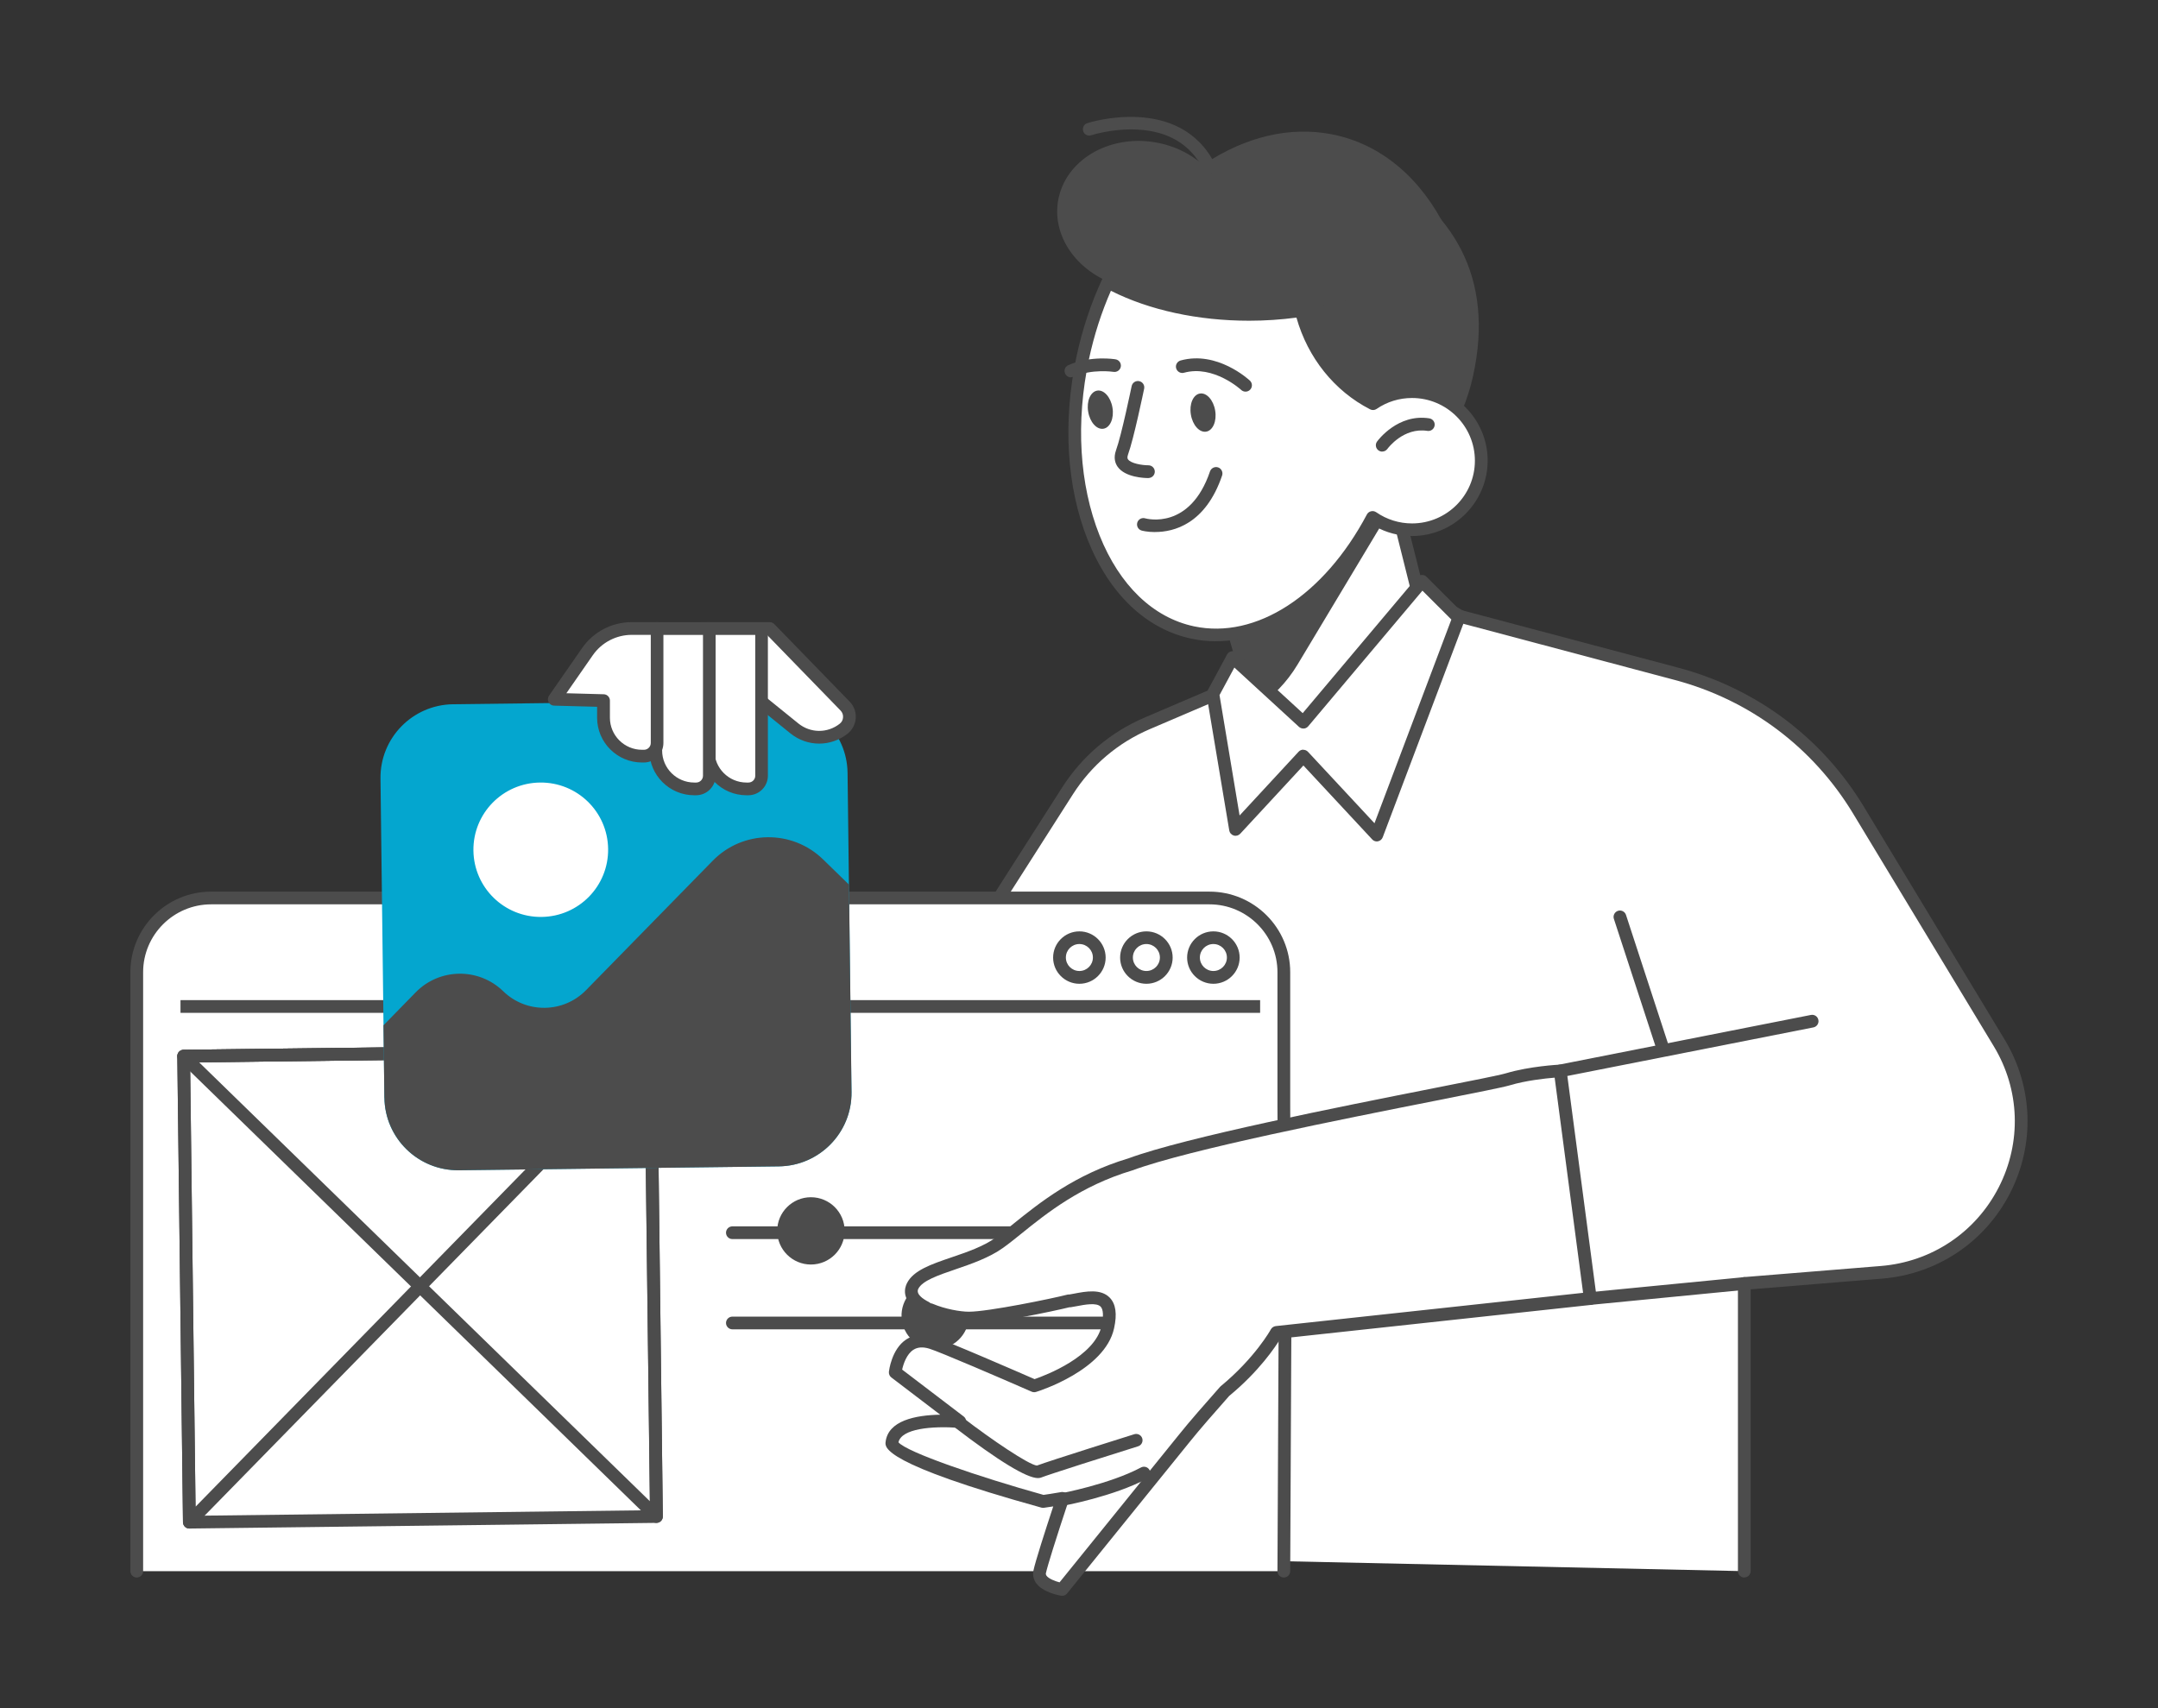 <svg width="480" height="380" viewBox="0 0 480 380" fill="none" xmlns="http://www.w3.org/2000/svg">
<rect x="0" y="0" width="480" height="380" fill="#333333" stroke="none"/>
<g clip-path="url(#clip0_5657_20357)">
<g clip-path="url(#clip1_5657_20357)">
<path d="M191.191 345.279L198.735 236.598L237.475 175.94C241.729 169.276 247.898 164.041 255.186 160.928L310.035 137.468L324.782 137.115L372.938 149.906C389.855 154.405 404.375 165.272 413.408 180.242L444.703 232.014C457.664 253.45 443.512 281.013 418.499 283.051L387.997 285.527V349.524L191.206 345.279H191.191Z" fill="white"/>
<path d="M387.983 350.939C387.203 350.939 386.565 350.302 386.565 349.524V285.527C386.565 284.791 387.133 284.183 387.87 284.112L418.371 281.636C429.63 280.716 439.415 274.193 444.562 264.161C449.709 254.13 449.298 242.386 443.47 232.75L412.175 180.978C403.269 166.248 389.203 155.707 372.555 151.278L324.598 138.53L310.319 138.869L255.725 162.216C248.678 165.229 242.779 170.238 238.653 176.69L200.111 237.051L192.596 345.378C192.539 346.157 191.872 346.751 191.078 346.694C190.298 346.638 189.703 345.959 189.76 345.18L197.303 236.499C197.318 236.259 197.388 236.033 197.516 235.834L236.256 175.176C240.68 168.243 247.033 162.866 254.605 159.626L309.454 136.167C309.624 136.096 309.794 136.053 309.979 136.053L324.726 135.7C324.868 135.7 324.995 135.7 325.123 135.742L373.279 148.533C390.649 153.146 405.326 164.14 414.599 179.506L445.895 231.278C452.233 241.777 452.673 254.54 447.086 265.449C441.485 276.358 430.836 283.461 418.598 284.452L389.401 286.829V349.51C389.401 350.288 388.763 350.925 387.983 350.925V350.939Z" fill="#4C4C4C"/>
<path d="M30.418 349.524V216.28C30.418 207.154 37.82 199.768 46.966 199.768H269.012C278.159 199.768 285.561 207.154 285.561 216.28V246.22L285.816 295.941L285.561 349.524H30.418Z" fill="white"/>
<path d="M285.561 350.939C284.781 350.939 284.143 350.302 284.143 349.524L284.398 295.941L284.143 246.234V216.28C284.143 207.96 277.35 201.183 269.013 201.183H46.966C38.628 201.183 31.836 207.96 31.836 216.28V349.524C31.836 350.302 31.198 350.939 30.418 350.939C29.638 350.939 29 350.302 29 349.524V216.28C29 206.39 37.054 198.353 46.966 198.353H269.013C278.924 198.353 286.979 206.39 286.979 216.28V246.22L287.234 295.927L286.979 349.524C286.979 350.302 286.341 350.939 285.561 350.939Z" fill="#4C4C4C"/>
<path d="M269.891 218.855C266.672 218.855 264.049 216.238 264.049 213.026C264.049 209.814 266.672 207.196 269.891 207.196C273.11 207.196 275.733 209.814 275.733 213.026C275.733 216.238 273.11 218.855 269.891 218.855ZM269.891 210.012C268.232 210.012 266.885 211.356 266.885 213.012C266.885 214.667 268.232 216.011 269.891 216.011C271.55 216.011 272.897 214.667 272.897 213.012C272.897 211.356 271.55 210.012 269.891 210.012Z" fill="#4C4C4C"/>
<path d="M254.989 218.855C251.77 218.855 249.146 216.238 249.146 213.026C249.146 209.814 251.77 207.196 254.989 207.196C258.208 207.196 260.831 209.814 260.831 213.026C260.831 216.238 258.208 218.855 254.989 218.855ZM254.989 210.012C253.33 210.012 251.983 211.356 251.983 213.012C251.983 214.667 253.33 216.011 254.989 216.011C256.648 216.011 257.995 214.667 257.995 213.012C257.995 211.356 256.648 210.012 254.989 210.012Z" fill="#4C4C4C"/>
<path d="M240.084 218.855C236.866 218.855 234.242 216.238 234.242 213.026C234.242 209.814 236.866 207.196 240.084 207.196C243.303 207.196 245.927 209.814 245.927 213.026C245.927 216.238 243.303 218.855 240.084 218.855ZM240.084 210.012C238.425 210.012 237.078 211.356 237.078 213.012C237.078 214.667 238.425 216.011 240.084 216.011C241.743 216.011 243.091 214.667 243.091 213.012C243.091 211.356 241.743 210.012 240.084 210.012Z" fill="#4C4C4C"/>
<path d="M280.287 222.492H40.147V225.322H280.287V222.492Z" fill="#4C4C4C"/>
<path d="M310.275 111.32L315.366 131.639L324.767 137.115L311.764 158.791C303.582 172.431 283.035 169.814 278.569 154.546L274.258 139.845L310.289 111.32H310.275Z" fill="white"/>
<path d="M296.195 169.078C295.33 169.078 294.465 169.021 293.586 168.908C285.701 167.904 279.42 162.555 277.193 154.943L272.883 140.242C272.727 139.69 272.911 139.095 273.365 138.742L309.396 110.217C309.779 109.92 310.276 109.835 310.729 109.99C311.183 110.146 311.538 110.514 311.651 110.981L316.6 130.719L325.477 135.884C325.803 136.068 326.044 136.393 326.129 136.747C326.228 137.115 326.171 137.497 325.973 137.822L312.97 159.499C309.34 165.541 303.072 169.064 296.195 169.064V169.078ZM275.875 140.369L279.916 154.165C281.83 160.673 287.205 165.258 293.94 166.121C300.676 166.984 307.042 163.899 310.531 158.084L322.797 137.638L314.643 132.884C314.317 132.686 314.076 132.375 313.977 132.007L309.425 113.811L275.86 140.383L275.875 140.369Z" fill="#4C4C4C"/>
<path d="M278.569 154.561C278.852 155.509 279.192 156.414 279.59 157.263C283.092 154.999 286.197 151.858 288.622 147.826L309.112 113.669L308.077 113.075L274.258 139.86L278.569 154.561Z" fill="#4C4C4C"/>
<path d="M305.753 37.008C291.303 29.07 271.933 32.141 268.7 37.772C265.977 34.9 262.191 32.735 257.753 31.815C247.401 29.665 237.419 35.126 235.476 43.998C233.789 51.681 238.695 59.421 246.763 62.746C244.268 67.939 242.268 73.641 240.935 79.753C235.604 104.118 274.911 114.292 282.37 115.848C302.576 120.036 322.854 105.59 327.661 83.588C332.482 61.586 323.18 46.601 305.724 37.022L305.753 37.008Z" fill="#4C4C4C"/>
<path d="M305.483 43.206C299.683 44.139 294.919 46.488 291.969 50.28C283.66 61.005 290.296 87.097 312.232 92.304C313.594 92.629 315.139 92.261 316.373 92.898C320.684 72.948 316.075 54.228 305.483 43.191V43.206Z" fill="#4C4C4C"/>
<path d="M245.926 62.449C254.136 67.061 265.395 69.905 277.831 69.905C298.747 69.905 316.358 61.854 321.633 50.903C316.202 39.852 307.382 32.056 296.237 29.877C277.165 26.156 257.057 40.008 245.926 62.463V62.449Z" fill="#4C4C4C"/>
<path d="M320.377 116.475C328.133 112.995 331.594 103.899 328.107 96.159C324.619 88.419 315.503 84.966 307.746 88.446C299.989 91.926 296.529 101.022 300.016 108.762C303.504 116.502 312.62 119.955 320.377 116.475Z" fill="white"/>
<path d="M314.062 87.097C310.844 87.097 307.852 88.087 305.37 89.771C296.692 85.314 291.374 77.15 289.403 69.042C285.702 69.594 281.831 69.891 277.832 69.891C265.652 69.891 254.591 67.146 246.423 62.703C244.041 67.854 242.127 73.499 240.836 79.527C234.526 109.099 245.473 136.478 265.283 140.694C280.129 143.85 295.728 133.11 305.285 115.084C307.781 116.81 310.801 117.829 314.062 117.829C322.57 117.829 329.462 110.953 329.462 102.463C329.462 93.973 322.57 87.097 314.062 87.097Z" fill="white"/>
<path d="M270.501 142.661C268.657 142.661 266.828 142.477 264.999 142.081C254.931 139.944 246.749 132.148 241.956 120.15C237.234 108.335 236.355 93.804 239.46 79.244C240.737 73.273 242.651 67.514 245.147 62.123C245.317 61.77 245.615 61.501 245.983 61.373C246.352 61.246 246.763 61.288 247.103 61.472C255.399 66 266.318 68.49 277.832 68.49C281.675 68.49 285.503 68.207 289.204 67.656C289.942 67.542 290.622 68.009 290.792 68.717C292.848 77.136 298.109 84.168 305.313 88.144C307.95 86.531 310.956 85.682 314.076 85.682C323.35 85.682 330.894 93.209 330.894 102.463C330.894 111.717 323.35 119.244 314.076 119.244C311.169 119.244 308.347 118.508 305.823 117.079C296.876 133.153 283.561 142.647 270.501 142.647V142.661ZM247.103 64.67C244.991 69.481 243.36 74.561 242.226 79.838C239.234 93.874 240.07 107.811 244.579 119.117C249.018 130.21 256.477 137.398 265.58 139.336C279.363 142.265 294.465 132.502 304.037 114.447C304.221 114.094 304.561 113.825 304.958 113.74C305.355 113.641 305.767 113.726 306.107 113.952C308.461 115.579 311.212 116.442 314.076 116.442C321.79 116.442 328.058 110.188 328.058 102.491C328.058 94.794 321.79 88.54 314.076 88.54C311.24 88.54 308.518 89.375 306.192 90.974C305.767 91.271 305.199 91.299 304.746 91.059C296.805 86.984 290.892 79.598 288.368 70.655C284.922 71.108 281.391 71.349 277.846 71.349C266.474 71.349 255.64 69 247.118 64.698L247.103 64.67Z" fill="#4C4C4C"/>
<path d="M268.956 38.55C268.431 38.55 267.935 38.267 267.694 37.772C264.872 32.155 259.88 29.141 252.847 28.816C247.416 28.561 242.765 30.075 242.722 30.089C241.985 30.344 241.177 29.933 240.936 29.184C240.695 28.448 241.092 27.641 241.829 27.401C242.028 27.33 262.348 20.821 270.232 36.499C270.586 37.192 270.303 38.041 269.594 38.395C269.395 38.494 269.168 38.55 268.956 38.55Z" fill="#4C4C4C"/>
<path d="M242.041 91.582C242.423 93.931 243.955 95.629 245.444 95.374C246.933 95.134 247.84 93.025 247.443 90.691C247.06 88.342 245.529 86.644 244.04 86.899C242.551 87.153 241.644 89.248 242.041 91.582Z" fill="#4C4C4C"/>
<path d="M238.212 83.942C237.659 83.942 237.148 83.63 236.907 83.093C236.595 82.371 236.907 81.536 237.645 81.225C242.622 79.046 247.911 79.895 248.138 79.937C248.904 80.065 249.428 80.8 249.301 81.564C249.173 82.329 248.436 82.852 247.67 82.725C247.628 82.725 242.976 81.989 238.779 83.814C238.595 83.899 238.396 83.927 238.212 83.927V83.942Z" fill="#4C4C4C"/>
<path d="M264.886 92.233C265.269 94.582 266.801 96.28 268.29 96.025C269.778 95.784 270.686 93.676 270.289 91.342C269.906 88.993 268.375 87.295 266.886 87.55C265.397 87.79 264.489 89.898 264.886 92.233Z" fill="#4C4C4C"/>
<path d="M277.037 87.125C276.697 87.125 276.342 86.998 276.073 86.743C276.016 86.686 269.919 81.112 263.353 82.923C262.602 83.135 261.822 82.682 261.609 81.932C261.396 81.182 261.85 80.404 262.602 80.192C270.713 77.956 277.718 84.408 278.016 84.677C278.583 85.215 278.611 86.106 278.086 86.672C277.803 86.969 277.434 87.125 277.051 87.125H277.037Z" fill="#4C4C4C"/>
<path d="M255.456 106.354C254.605 106.354 250.28 106.227 248.593 103.835C248.082 103.114 247.615 101.897 248.238 100.157C249.458 96.832 251.684 86.007 251.713 85.894C251.869 85.13 252.62 84.635 253.386 84.79C254.152 84.946 254.648 85.696 254.492 86.46C254.393 86.913 252.195 97.596 250.904 101.119C250.649 101.826 250.833 102.095 250.904 102.194C251.528 103.086 253.981 103.51 255.442 103.51C256.222 103.51 256.86 104.147 256.86 104.925C256.86 105.703 256.222 106.34 255.442 106.34L255.456 106.354Z" fill="#4C4C4C"/>
<path d="M256.931 118.367C255.145 118.367 253.968 118.041 253.925 118.027C253.174 117.815 252.748 117.023 252.961 116.273C253.174 115.523 253.968 115.084 254.719 115.311C255.145 115.424 264.702 117.928 269.14 104.868C269.396 104.133 270.19 103.736 270.941 103.977C271.679 104.232 272.076 105.038 271.835 105.774C268.134 116.669 261.001 118.353 256.946 118.353L256.931 118.367Z" fill="#4C4C4C"/>
<path d="M307.455 100.468C307.172 100.468 306.874 100.383 306.619 100.199C305.98 99.746 305.839 98.855 306.292 98.232C306.477 97.978 310.915 91.964 317.92 93.068C318.7 93.195 319.225 93.917 319.097 94.681C318.969 95.459 318.246 95.983 317.481 95.855C312.191 95.035 308.731 99.676 308.59 99.874C308.306 100.256 307.881 100.454 307.441 100.454L307.455 100.468Z" fill="#4C4C4C"/>
<path d="M42.116 340.044C41.336 340.044 40.712 339.422 40.698 338.643L39.435 234.971C39.435 234.193 40.059 233.542 40.839 233.542L144.737 232.283C145.531 232.255 146.169 232.905 146.169 233.684L147.431 337.356C147.431 338.134 146.807 338.785 146.027 338.785L42.13 340.044H42.116ZM42.286 236.358L43.519 337.2L144.581 335.969L143.347 235.127L42.286 236.358Z" fill="#4C4C4C"/>
<path d="M145.999 338.785C145.631 338.785 145.276 338.643 145.007 338.389L39.861 235.976C39.45 235.58 39.322 234.971 39.535 234.434C39.748 233.896 40.258 233.556 40.84 233.542L144.737 232.283C145.531 232.255 146.17 232.905 146.17 233.684L147.432 337.356C147.432 337.922 147.105 338.445 146.567 338.672C146.382 338.742 146.198 338.785 146.014 338.785H145.999ZM44.285 236.33L144.539 333.96L143.333 235.127L44.285 236.33Z" fill="#4C4C4C"/>
<path d="M42.116 340.044C41.945 340.044 41.761 340.016 41.591 339.945C41.052 339.733 40.712 339.223 40.698 338.643L39.435 234.971C39.435 234.193 40.059 233.542 40.839 233.542L144.737 232.283C145.333 232.311 145.829 232.608 146.056 233.146C146.283 233.669 146.169 234.278 145.772 234.688L43.122 339.62C42.853 339.903 42.484 340.044 42.101 340.044H42.116ZM42.286 236.358L43.491 335.191L141.334 235.155L42.286 236.358Z" fill="#4C4C4C"/>
<path d="M171.959 155.8L100.794 156.668C91.757 156.778 84.521 164.177 84.632 173.195L85.501 244.205C85.612 253.222 93.027 260.442 102.064 260.332L173.228 259.465C182.265 259.355 189.501 251.955 189.391 242.938L188.521 171.928C188.411 162.911 180.996 155.69 171.959 155.8Z" fill="#04A6CF"/>
<path d="M135.264 188.859C135.364 197.122 128.742 203.885 120.46 203.984C112.179 204.083 105.401 197.476 105.302 189.212C105.203 180.949 111.825 174.186 120.106 174.087C128.387 173.988 135.165 180.595 135.264 188.859Z" fill="white"/>
<path d="M85.493 244.211L85.295 228.095L92.47 220.751C97.773 215.332 106.48 215.219 111.925 220.511C117.073 225.52 125.311 225.421 130.345 220.284L158.535 191.476C165.228 184.628 176.204 184.501 183.067 191.179L188.838 196.797L189.405 242.952C189.519 251.965 182.273 259.365 173.24 259.478L102.07 260.341C93.037 260.454 85.621 253.224 85.508 244.211H85.493Z" fill="#4C4C4C"/>
<path d="M156.053 139.831H171.211L187.986 157.093C189.39 158.537 189.234 160.885 187.646 162.145C184.427 164.678 179.875 164.635 176.685 162.06L159.697 148.307L156.053 139.831Z" fill="white"/>
<path d="M182.215 165.427C179.946 165.427 177.677 164.663 175.791 163.135L158.804 149.382C158.619 149.241 158.477 149.057 158.392 148.844L154.748 140.369C154.564 139.93 154.606 139.435 154.862 139.039C155.117 138.643 155.571 138.402 156.038 138.402H171.197C171.58 138.402 171.949 138.558 172.218 138.827L188.993 156.089C189.943 157.065 190.439 158.409 190.34 159.768C190.255 161.126 189.574 162.385 188.511 163.234C186.653 164.692 184.427 165.427 182.201 165.427H182.215ZM160.86 147.415L177.578 160.942C180.272 163.121 184.044 163.149 186.767 161.013C187.221 160.659 187.49 160.15 187.518 159.584C187.561 159.018 187.362 158.48 186.965 158.07L170.616 141.246H158.208L160.86 147.429V147.415Z" fill="#4C4C4C"/>
<path d="M157.485 139.831H169.396V172.573C169.396 174.186 168.077 175.502 166.461 175.502H166.035C161.314 175.502 157.471 171.667 157.471 166.956V139.831H157.485Z" fill="white"/>
<path d="M166.461 176.917H166.036C160.534 176.917 156.053 172.446 156.053 166.956V139.831C156.053 139.053 156.691 138.416 157.471 138.416H169.382C170.162 138.416 170.8 139.053 170.8 139.831V172.573C170.8 174.964 168.843 176.917 166.447 176.917H166.461ZM158.903 141.246V166.956C158.903 170.889 162.108 174.087 166.05 174.087H166.475C167.312 174.087 167.992 173.408 167.992 172.573V141.246H158.917H158.903Z" fill="#4C4C4C"/>
<path d="M145.858 139.831H157.769V172.573C157.769 174.186 156.45 175.502 154.834 175.502H154.409C149.687 175.502 145.844 171.667 145.844 166.956V139.831H145.858Z" fill="white"/>
<path d="M154.834 176.917H154.409C148.907 176.917 144.426 172.446 144.426 166.956V139.831C144.426 139.053 145.064 138.416 145.844 138.416H157.755C158.535 138.416 159.173 139.053 159.173 139.831V172.573C159.173 174.964 157.216 176.917 154.82 176.917H154.834ZM147.276 141.246V166.956C147.276 170.889 150.481 174.087 154.423 174.087H154.848C155.685 174.087 156.365 173.408 156.365 172.573V141.246H147.29H147.276Z" fill="#4C4C4C"/>
<path d="M142.795 168.215H143.22C144.836 168.215 146.155 166.899 146.155 165.286V139.817H140.526C136.584 139.817 132.911 141.741 130.656 144.967L123.297 155.565L134.244 155.848V159.654C134.244 164.366 138.073 168.201 142.809 168.201L142.795 168.215Z" fill="white"/>
<path d="M143.22 169.63H142.795C137.293 169.63 132.812 165.159 132.812 159.669V157.235L123.255 156.98C122.73 156.98 122.262 156.669 122.021 156.202C121.78 155.735 121.823 155.183 122.12 154.759L129.48 144.161C131.99 140.553 136.116 138.402 140.512 138.402H146.142C146.921 138.402 147.56 139.039 147.56 139.817V165.286C147.56 167.677 145.603 169.63 143.206 169.63H143.22ZM125.963 154.221L134.287 154.448C135.053 154.462 135.662 155.098 135.662 155.862V159.669C135.662 163.602 138.867 166.8 142.809 166.8H143.235C144.071 166.8 144.752 166.121 144.752 165.286V141.232H140.54C137.066 141.232 133.819 142.93 131.848 145.774L125.977 154.221H125.963Z" fill="#4C4C4C"/>
<path d="M210.613 299.684C214.502 298.26 216.497 293.959 215.069 290.078C213.641 286.198 209.331 284.207 205.442 285.631C201.553 287.056 199.558 291.357 200.986 295.237C202.413 299.118 206.724 301.109 210.613 299.684Z" fill="#4C4C4C"/>
<path d="M187.874 273.825C187.874 269.694 184.513 266.34 180.372 266.34C176.232 266.34 172.871 269.694 172.871 273.825C172.871 277.957 176.232 281.31 180.372 281.31C184.513 281.31 187.874 277.957 187.874 273.825Z" fill="#4C4C4C"/>
<path d="M347.031 239.655C346.365 239.655 345.769 239.188 345.641 238.509C345.485 237.745 345.996 236.995 346.762 236.853L402.801 225.788C403.581 225.633 404.319 226.142 404.46 226.906C404.616 227.67 404.106 228.42 403.34 228.562L347.3 239.626C347.201 239.641 347.116 239.655 347.031 239.655Z" fill="#4C4C4C"/>
<path d="M369.748 234.25C369.153 234.25 368.6 233.868 368.401 233.273L358.971 204.409C358.73 203.673 359.142 202.867 359.879 202.626C360.63 202.385 361.425 202.796 361.666 203.532L371.095 232.396C371.336 233.132 370.925 233.938 370.188 234.179C370.046 234.221 369.89 234.25 369.748 234.25Z" fill="#4C4C4C"/>
<path d="M353.724 290.281C353.001 290.281 352.391 289.729 352.32 289.008C352.25 288.229 352.817 287.536 353.597 287.465L387.856 284.126C388.65 284.041 389.331 284.621 389.401 285.4C389.472 286.178 388.905 286.871 388.125 286.942L353.866 290.281C353.866 290.281 353.767 290.281 353.724 290.281Z" fill="#4C4C4C"/>
<path d="M269.779 154.405L274.813 184.529L289.901 168.215L306.251 185.774L324.486 137.468L316.318 129.318L289.901 160.687L274.189 146.255L269.779 154.405Z" fill="white"/>
<path d="M306.25 187.189C305.853 187.189 305.484 187.033 305.214 186.736L289.914 170.295L275.862 185.477C275.493 185.873 274.926 186.029 274.415 185.873C273.891 185.718 273.508 185.279 273.423 184.755L268.389 154.646C268.332 154.334 268.389 154.023 268.545 153.74L272.94 145.59C273.153 145.208 273.522 144.939 273.947 144.868C274.387 144.798 274.826 144.925 275.138 145.222L289.758 158.65L315.211 128.413C315.467 128.116 315.835 127.932 316.232 127.903C316.644 127.903 317.012 128.031 317.296 128.314L325.464 136.464C325.861 136.86 325.988 137.44 325.79 137.964L307.554 186.269C307.384 186.722 306.987 187.062 306.505 187.161C306.42 187.175 306.32 187.189 306.235 187.189H306.25ZM289.9 166.8C290.297 166.8 290.666 166.97 290.935 167.253L305.725 183.142L322.826 137.822L316.388 131.398L290.978 161.579C290.722 161.876 290.368 162.06 289.985 162.074C289.602 162.088 289.219 161.961 288.936 161.706L274.557 148.505L271.253 154.632L275.72 181.416L288.851 167.224C289.12 166.941 289.489 166.772 289.886 166.772L289.9 166.8Z" fill="#4C4C4C"/>
<path d="M267.268 295.729H162.902C162.122 295.729 161.484 295.092 161.484 294.314C161.484 293.535 162.122 292.899 162.902 292.899H267.268C268.048 292.899 268.686 293.535 268.686 294.314C268.686 295.092 268.048 295.729 267.268 295.729Z" fill="#4C4C4C"/>
<path d="M267.268 275.651H162.902C162.122 275.651 161.484 275.014 161.484 274.236C161.484 273.458 162.122 272.821 162.902 272.821H267.268C268.048 272.821 268.686 273.458 268.686 274.236C268.686 275.014 268.048 275.651 267.268 275.651Z" fill="#4C4C4C"/>
<path d="M347.033 238.24C347.033 238.24 340.567 238.551 335.377 240.107C330.315 241.621 269.213 252.446 251.374 259.053C236.726 263.411 228.275 272.141 222.305 276.443C215.867 281.084 205.133 281.791 202.992 286.079C202.013 288.017 203.559 289.673 205.955 290.889C203.289 289.842 207.912 291.866 206.92 291.342C209.699 292.531 213.244 293.21 215.513 293.21C220.022 293.21 234.542 290.21 237.733 289.361C237.775 289.361 237.832 289.39 237.875 289.375C241.661 288.767 248.283 286.56 246.411 295.177C244.539 303.794 230.033 308.279 230.033 308.279C230.033 308.279 210.167 299.591 207.118 298.657C200.071 296.535 199.12 305.265 199.12 305.265L213.471 316.217C209.146 315.905 198.964 315.721 198.369 320.928C197.958 324.551 231.99 333.988 231.99 333.988C231.99 333.988 233.805 333.748 236.343 333.309C234.783 338.007 231.692 347.43 231.238 349.651C230.629 352.637 236.216 353.557 236.216 353.557L263.413 319.924C265.455 317.363 269.355 312.892 272.389 309.482C280.401 302.888 283.903 296.408 283.903 296.408L353.698 288.852L347.005 238.226L347.033 238.24Z" fill="white"/>
<path d="M236.229 355C236.158 355 236.073 355 236.002 354.986C235.591 354.915 231.904 354.264 230.429 352.128C229.862 351.307 229.664 350.373 229.862 349.411C230.259 347.458 232.542 340.355 234.272 335.12C232.982 335.318 232.188 335.431 232.188 335.431C232.003 335.46 231.805 335.431 231.62 335.389C196.425 325.626 196.837 322.004 196.978 320.815C197.517 316.019 203.643 314.816 209.131 314.717L198.269 306.439C197.872 306.142 197.673 305.661 197.716 305.166C197.744 304.968 198.297 300.129 201.573 297.978C203.246 296.875 205.245 296.662 207.543 297.356C210.407 298.219 226.941 305.421 230.117 306.807C232.585 305.958 243.546 301.784 245.035 294.922C245.489 292.814 245.418 291.3 244.808 290.677C243.886 289.743 241.305 290.224 239.405 290.592C238.952 290.677 238.512 290.762 238.115 290.819C238.044 290.819 237.945 290.819 237.86 290.819C234.414 291.682 220.163 294.653 215.512 294.653C212.959 294.653 209.386 293.903 206.692 292.8C206.181 292.672 205.572 292.403 204.877 292.078C204.409 291.866 204.111 291.611 203.927 291.37C200.495 289.036 201.204 286.517 201.729 285.47C203.161 282.612 207.089 281.268 211.655 279.711C215.143 278.523 218.745 277.292 221.496 275.311C222.701 274.448 224.048 273.358 225.48 272.198C231.223 267.571 239.093 261.247 250.991 257.695C263.668 253.012 298.281 246.163 318.956 242.074C327.124 240.461 333.575 239.188 334.979 238.763C340.268 237.179 346.706 236.853 346.976 236.839C347.727 236.811 348.351 237.334 348.45 238.07L355.143 288.696C355.2 289.078 355.087 289.46 354.86 289.757C354.619 290.055 354.278 290.253 353.896 290.295L284.81 297.78C283.69 299.62 280.102 305.025 273.409 310.543C270.46 313.868 266.574 318.311 264.561 320.844L237.349 354.491C237.08 354.83 236.669 355.014 236.243 355.014L236.229 355ZM236.357 331.922C236.768 331.922 237.165 332.092 237.434 332.418C237.76 332.8 237.86 333.309 237.704 333.79C234.797 342.534 232.968 348.435 232.641 349.963C232.599 350.175 232.641 350.331 232.755 350.515C233.237 351.208 234.641 351.746 235.676 352.014L262.32 319.061C264.377 316.471 268.361 311.915 271.339 308.562C271.381 308.505 271.438 308.449 271.495 308.406C279.166 302.082 282.641 295.813 282.669 295.743C282.896 295.332 283.307 295.063 283.761 295.007L352.123 287.607L345.799 239.74C343.686 239.909 339.375 240.376 335.788 241.452C334.256 241.904 328.386 243.065 319.495 244.833C298.891 248.908 264.419 255.728 251.87 260.369C240.426 263.779 232.797 269.906 227.239 274.391C225.778 275.566 224.403 276.683 223.127 277.589C220.035 279.81 216.051 281.169 212.548 282.372C208.748 283.673 205.16 284.89 204.253 286.715C203.686 287.861 205.203 288.937 206.593 289.644C206.72 289.715 206.834 289.786 206.933 289.885C206.99 289.913 207.061 289.941 207.117 289.956C207.245 289.97 207.372 289.998 207.486 290.055C210.18 291.201 213.569 291.809 215.512 291.809C219.766 291.809 233.989 288.894 237.378 288.017C237.534 287.975 237.704 287.96 237.86 287.975C238.186 287.918 238.526 287.861 238.881 287.791C241.547 287.281 244.865 286.659 246.836 288.682C248.183 290.069 248.509 292.304 247.8 295.502C245.772 304.812 231.082 309.467 230.458 309.651C230.132 309.75 229.777 309.736 229.465 309.595C222.616 306.595 209.06 300.751 206.706 300.03C205.245 299.591 204.083 299.676 203.133 300.299C201.686 301.247 200.949 303.369 200.665 304.685L214.349 315.113C214.845 315.495 215.03 316.16 214.817 316.74C214.59 317.32 214.009 317.688 213.385 317.646C207.217 317.193 200.524 317.816 199.843 320.858C201.686 323.065 217.781 328.569 232.103 332.559C232.698 332.474 234.201 332.262 236.116 331.922C236.201 331.922 236.272 331.908 236.357 331.908V331.922Z" fill="#4C4C4C"/>
<path d="M230.91 328.824C228.358 328.824 222.133 325.032 212.362 317.547C211.739 317.066 211.625 316.188 212.107 315.566C212.589 314.943 213.468 314.83 214.092 315.311C220.686 320.377 228.811 325.852 230.641 326.036C233.491 324.961 251.514 319.301 252.294 319.061C253.045 318.834 253.839 319.245 254.066 319.98C254.307 320.73 253.882 321.523 253.144 321.749C246.451 323.843 233.321 328.003 231.548 328.711C231.364 328.781 231.165 328.81 230.91 328.81V328.824Z" fill="#4C4C4C"/>
<path d="M236.101 335.049C235.434 335.049 234.839 334.568 234.711 333.889C234.569 333.125 235.08 332.389 235.846 332.234C235.959 332.22 246.807 330.182 253.783 326.461C254.478 326.093 255.329 326.348 255.698 327.041C256.066 327.734 255.811 328.583 255.116 328.951C247.743 332.885 236.824 334.922 236.356 335.007C236.271 335.021 236.186 335.035 236.101 335.035V335.049Z" fill="#4C4C4C"/>
</g>
</g>
<defs>
<clipPath id="clip0_5657_20357">
<rect width="480" height="380" fill="white"/>
</clipPath>
<clipPath id="clip1_5657_20357">
<rect width="422" height="329" fill="white" transform="translate(29 26)"/>
</clipPath>
</defs>
</svg>
